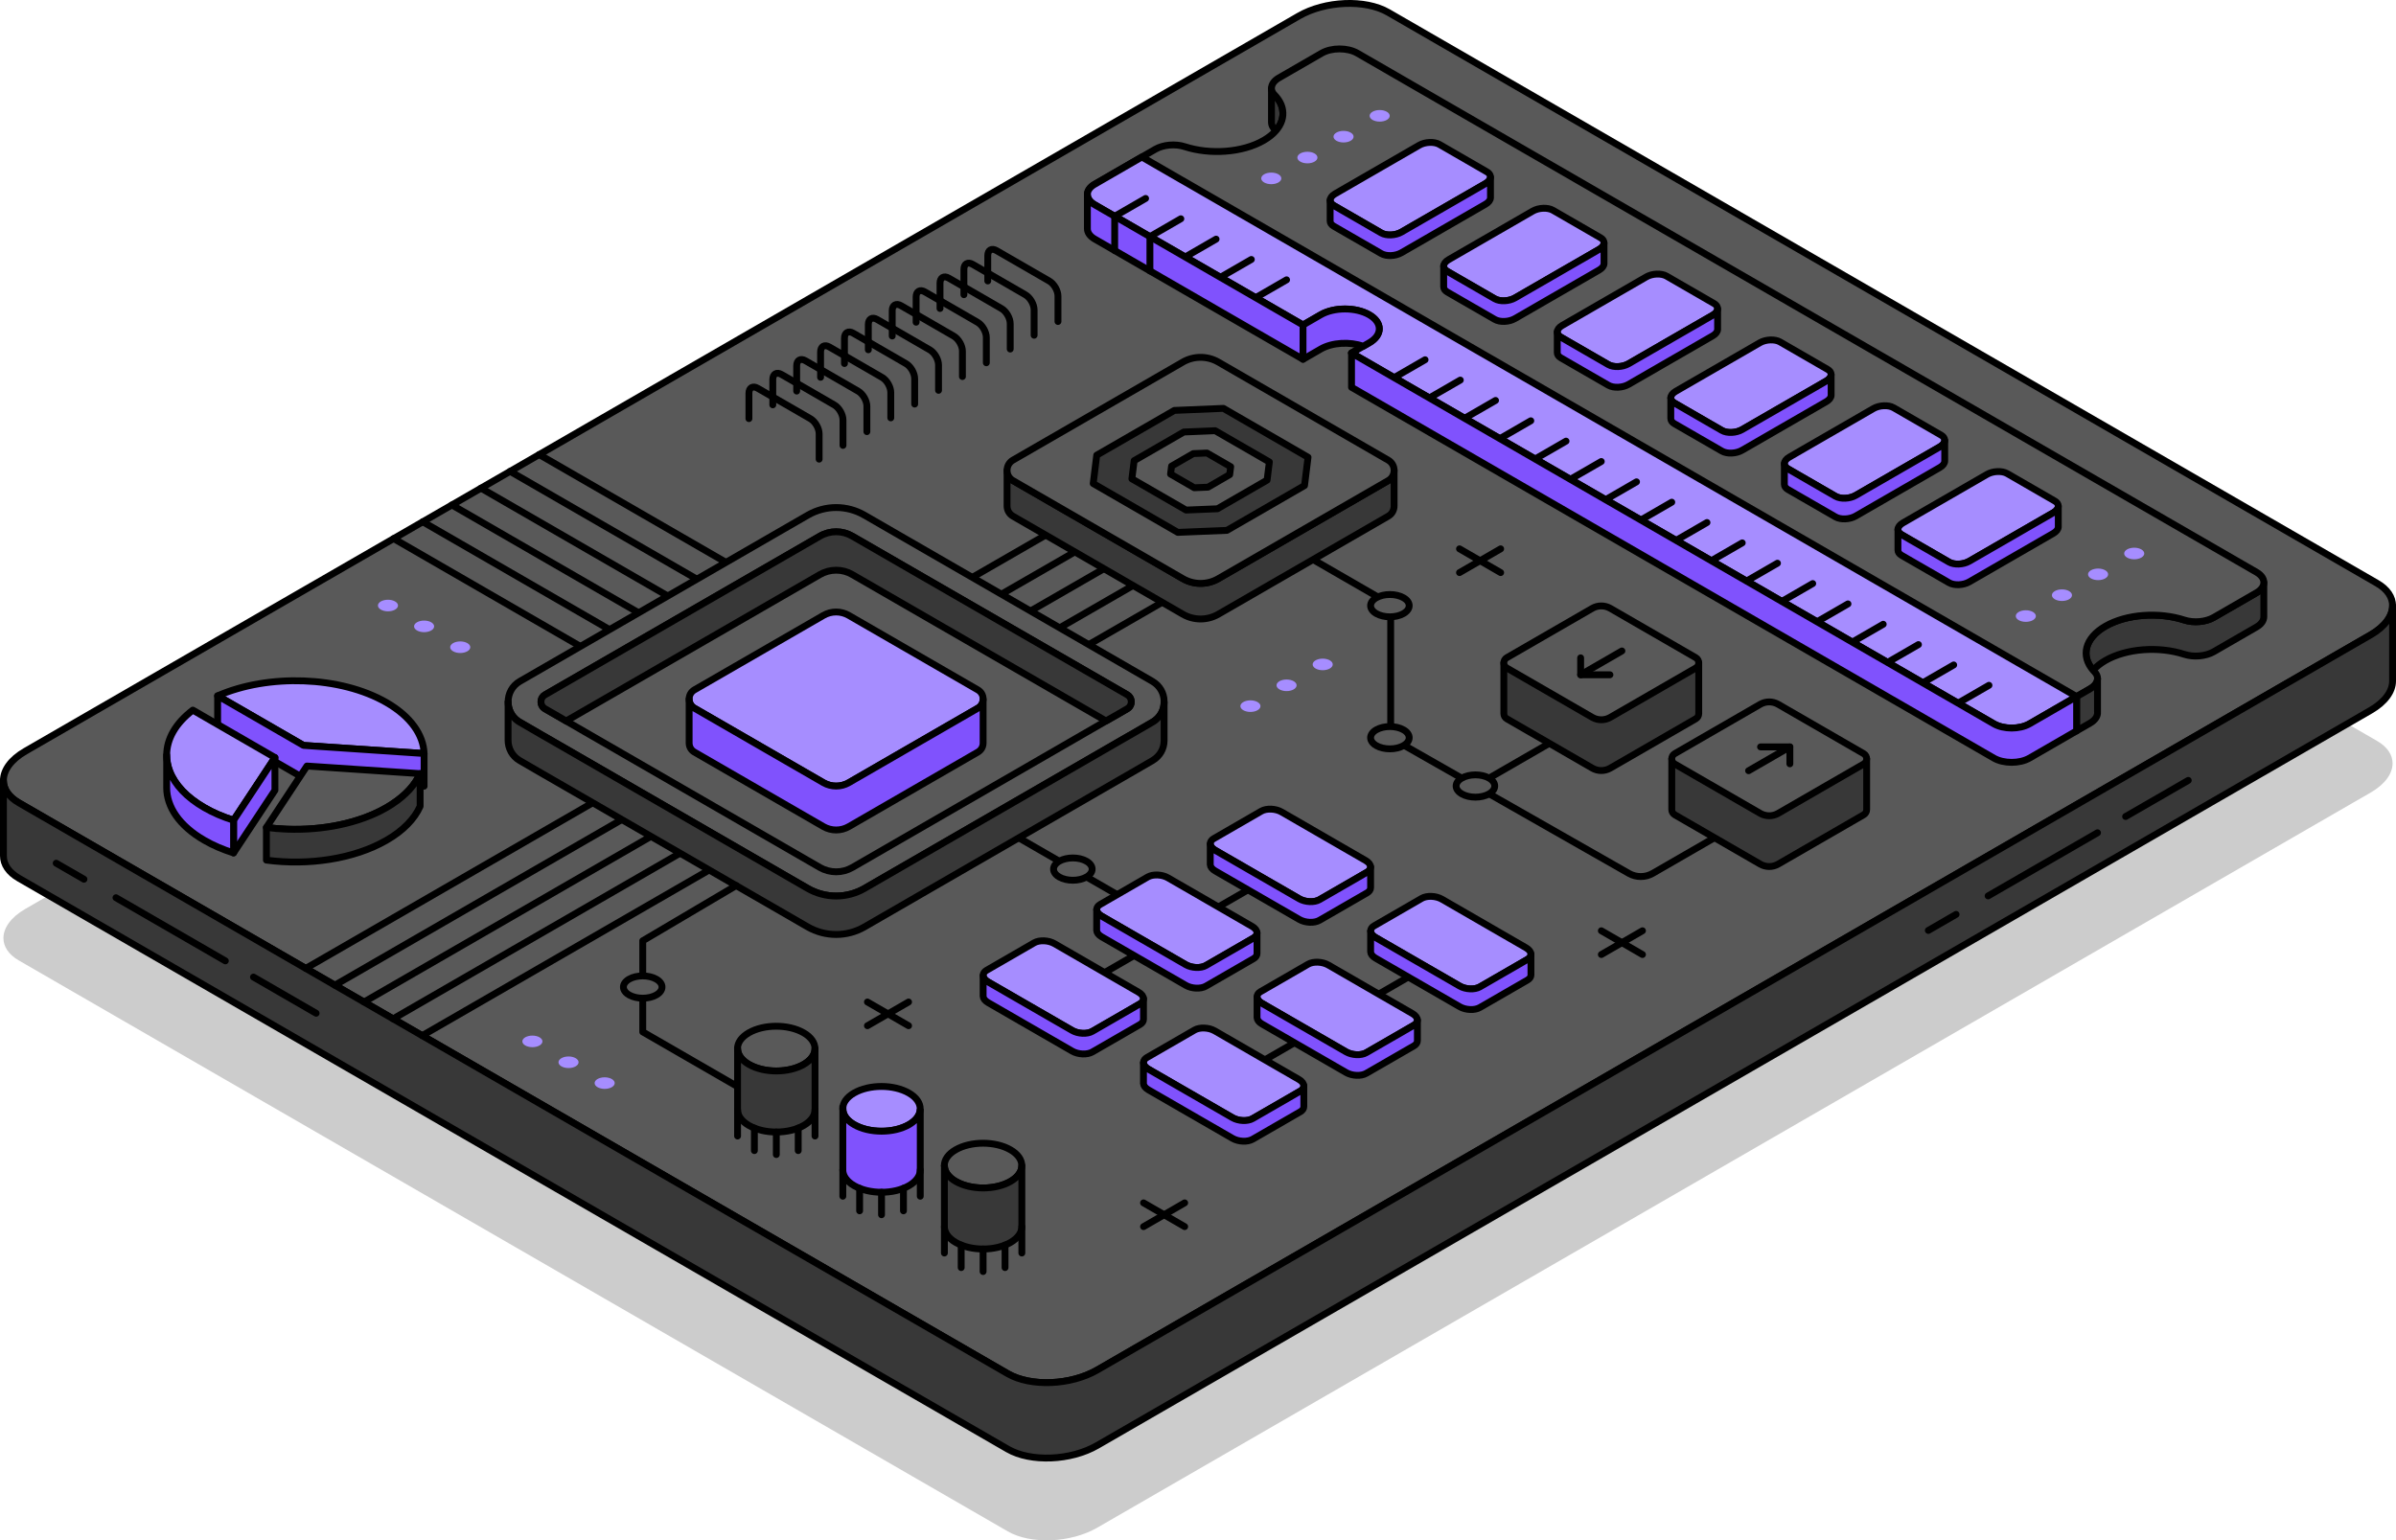 <?xml version="1.0" encoding="UTF-8"?><svg id="Layer_1" xmlns="http://www.w3.org/2000/svg" xmlns:xlink="http://www.w3.org/1999/xlink" viewBox="0 0 698.91 449.36"><defs><style>.cls-1{filter:url(#outer-glow-42);}.cls-1,.cls-2,.cls-3,.cls-4,.cls-5,.cls-6,.cls-7,.cls-8,.cls-9,.cls-10,.cls-11,.cls-12,.cls-13,.cls-14,.cls-15,.cls-16,.cls-17,.cls-18,.cls-19,.cls-20,.cls-21,.cls-22,.cls-23,.cls-24,.cls-25,.cls-26,.cls-27,.cls-28,.cls-29,.cls-30,.cls-31,.cls-32,.cls-33,.cls-34,.cls-35,.cls-36,.cls-37,.cls-38,.cls-39,.cls-40,.cls-41,.cls-42,.cls-43,.cls-44,.cls-45,.cls-46,.cls-47,.cls-48,.cls-49,.cls-50{fill:#a68dff;}.cls-2{filter:url(#outer-glow-43);}.cls-3{filter:url(#outer-glow-20);}.cls-4{filter:url(#outer-glow-44);}.cls-5{filter:url(#outer-glow-40);}.cls-6{filter:url(#outer-glow-41);}.cls-7{filter:url(#outer-glow-32);}.cls-8{filter:url(#outer-glow-27);}.cls-9{filter:url(#outer-glow-36);}.cls-10{filter:url(#outer-glow-39);}.cls-11{filter:url(#outer-glow-38);}.cls-12{filter:url(#outer-glow-37);}.cls-13{filter:url(#outer-glow-31);}.cls-14{filter:url(#outer-glow-23);}.cls-15{filter:url(#outer-glow-26);}.cls-16{filter:url(#outer-glow-24);}.cls-17{filter:url(#outer-glow-25);}.cls-18{filter:url(#outer-glow-30);}.cls-19{filter:url(#outer-glow-29);}.cls-20{filter:url(#outer-glow-28);}.cls-21{filter:url(#outer-glow-21);}.cls-22{filter:url(#outer-glow-22);}.cls-23{filter:url(#outer-glow-19);}.cls-24{filter:url(#outer-glow-18);}.cls-25{filter:url(#outer-glow-12);}.cls-26{filter:url(#outer-glow-13);}.cls-27{filter:url(#outer-glow-11);}.cls-28{filter:url(#outer-glow-10);}.cls-29{filter:url(#outer-glow-14);}.cls-30{filter:url(#outer-glow-17);}.cls-31{filter:url(#outer-glow-15);}.cls-32{filter:url(#outer-glow-9);}.cls-33{filter:url(#outer-glow-8);}.cls-51{fill:#595959;}.cls-51,.cls-34,.cls-35,.cls-36,.cls-37,.cls-38,.cls-39,.cls-40,.cls-41,.cls-42,.cls-43,.cls-44,.cls-45,.cls-46,.cls-47,.cls-48,.cls-49,.cls-50,.cls-52,.cls-53,.cls-54,.cls-55{stroke:#000;stroke-width:2px;}.cls-51,.cls-34,.cls-35,.cls-36,.cls-37,.cls-38,.cls-39,.cls-40,.cls-41,.cls-42,.cls-43,.cls-44,.cls-45,.cls-46,.cls-47,.cls-48,.cls-49,.cls-50,.cls-53,.cls-54,.cls-55{stroke-linecap:round;stroke-linejoin:round;}.cls-34{filter:url(#outer-glow-3);}.cls-35{filter:url(#outer-glow-6);}.cls-36{filter:url(#outer-glow-7);}.cls-37{filter:url(#outer-glow-4);}.cls-38{filter:url(#outer-glow-1);}.cls-39{filter:url(#outer-glow-2);}.cls-40{filter:url(#outer-glow-5);}.cls-41{filter:url(#outer-glow-16);}.cls-42{filter:url(#outer-glow-35);}.cls-43{filter:url(#outer-glow-45);}.cls-44{filter:url(#outer-glow-50);}.cls-45{filter:url(#outer-glow-33);}.cls-46{filter:url(#outer-glow-34);}.cls-47{filter:url(#outer-glow-48);}.cls-48{filter:url(#outer-glow-49);}.cls-49{filter:url(#outer-glow-47);}.cls-50{filter:url(#outer-glow-46);}.cls-52{stroke-miterlimit:10;}.cls-52,.cls-54{fill:#8052fd;}.cls-53{fill:#383838;}.cls-55{fill:none;}.cls-56{opacity:.2;}</style><filter id="outer-glow-1" filterUnits="userSpaceOnUse"><feOffset dx="0" dy="0"/><feGaussianBlur result="blur" stdDeviation="8"/><feFlood flood-color="#a68dff" flood-opacity="1"/><feComposite in2="blur" operator="in"/><feComposite in="SourceGraphic"/></filter><filter id="outer-glow-2" filterUnits="userSpaceOnUse"><feOffset dx="0" dy="0"/><feGaussianBlur result="blur-2" stdDeviation="8"/><feFlood flood-color="#a68dff" flood-opacity="1"/><feComposite in2="blur-2" operator="in"/><feComposite in="SourceGraphic"/></filter><filter id="outer-glow-3" filterUnits="userSpaceOnUse"><feOffset dx="0" dy="0"/><feGaussianBlur result="blur-3" stdDeviation="8"/><feFlood flood-color="#a68dff" flood-opacity="1"/><feComposite in2="blur-3" operator="in"/><feComposite in="SourceGraphic"/></filter><filter id="outer-glow-4" filterUnits="userSpaceOnUse"><feOffset dx="0" dy="0"/><feGaussianBlur result="blur-4" stdDeviation="8"/><feFlood flood-color="#a68dff" flood-opacity="1"/><feComposite in2="blur-4" operator="in"/><feComposite in="SourceGraphic"/></filter><filter id="outer-glow-5" filterUnits="userSpaceOnUse"><feOffset dx="0" dy="0"/><feGaussianBlur result="blur-5" stdDeviation="8"/><feFlood flood-color="#a68dff" flood-opacity="1"/><feComposite in2="blur-5" operator="in"/><feComposite in="SourceGraphic"/></filter><filter id="outer-glow-6" filterUnits="userSpaceOnUse"><feOffset dx="0" dy="0"/><feGaussianBlur result="blur-6" stdDeviation="8"/><feFlood flood-color="#a68dff" flood-opacity="1"/><feComposite in2="blur-6" operator="in"/><feComposite in="SourceGraphic"/></filter><filter id="outer-glow-7" filterUnits="userSpaceOnUse"><feOffset dx="0" dy="0"/><feGaussianBlur result="blur-7" stdDeviation="8"/><feFlood flood-color="#a68dff" flood-opacity="1"/><feComposite in2="blur-7" operator="in"/><feComposite in="SourceGraphic"/></filter><filter id="outer-glow-8" filterUnits="userSpaceOnUse"><feOffset dx="0" dy="0"/><feGaussianBlur result="blur-8" stdDeviation="8"/><feFlood flood-color="#a68dff" flood-opacity="1"/><feComposite in2="blur-8" operator="in"/><feComposite in="SourceGraphic"/></filter><filter id="outer-glow-9" filterUnits="userSpaceOnUse"><feOffset dx="0" dy="0"/><feGaussianBlur result="blur-9" stdDeviation="8"/><feFlood flood-color="#a68dff" flood-opacity="1"/><feComposite in2="blur-9" operator="in"/><feComposite in="SourceGraphic"/></filter><filter id="outer-glow-10" filterUnits="userSpaceOnUse"><feOffset dx="0" dy="0"/><feGaussianBlur result="blur-10" stdDeviation="8"/><feFlood flood-color="#a68dff" flood-opacity="1"/><feComposite in2="blur-10" operator="in"/><feComposite in="SourceGraphic"/></filter><filter id="outer-glow-11" filterUnits="userSpaceOnUse"><feOffset dx="0" dy="0"/><feGaussianBlur result="blur-11" stdDeviation="8"/><feFlood flood-color="#a68dff" flood-opacity="1"/><feComposite in2="blur-11" operator="in"/><feComposite in="SourceGraphic"/></filter><filter id="outer-glow-12" filterUnits="userSpaceOnUse"><feOffset dx="0" dy="0"/><feGaussianBlur result="blur-12" stdDeviation="8"/><feFlood flood-color="#a68dff" flood-opacity="1"/><feComposite in2="blur-12" operator="in"/><feComposite in="SourceGraphic"/></filter><filter id="outer-glow-13" filterUnits="userSpaceOnUse"><feOffset dx="0" dy="0"/><feGaussianBlur result="blur-13" stdDeviation="8"/><feFlood flood-color="#a68dff" flood-opacity="1"/><feComposite in2="blur-13" operator="in"/><feComposite in="SourceGraphic"/></filter><filter id="outer-glow-14" filterUnits="userSpaceOnUse"><feOffset dx="0" dy="0"/><feGaussianBlur result="blur-14" stdDeviation="8"/><feFlood flood-color="#a68dff" flood-opacity="1"/><feComposite in2="blur-14" operator="in"/><feComposite in="SourceGraphic"/></filter><filter id="outer-glow-15" filterUnits="userSpaceOnUse"><feOffset dx="0" dy="0"/><feGaussianBlur result="blur-15" stdDeviation="8"/><feFlood flood-color="#a68dff" flood-opacity="1"/><feComposite in2="blur-15" operator="in"/><feComposite in="SourceGraphic"/></filter><filter id="outer-glow-16" filterUnits="userSpaceOnUse"><feOffset dx="0" dy="0"/><feGaussianBlur result="blur-16" stdDeviation="8"/><feFlood flood-color="#a68dff" flood-opacity="1"/><feComposite in2="blur-16" operator="in"/><feComposite in="SourceGraphic"/></filter><filter id="outer-glow-17" filterUnits="userSpaceOnUse"><feOffset dx="0" dy="0"/><feGaussianBlur result="blur-17" stdDeviation="8"/><feFlood flood-color="#a68dff" flood-opacity="1"/><feComposite in2="blur-17" operator="in"/><feComposite in="SourceGraphic"/></filter><filter id="outer-glow-18" filterUnits="userSpaceOnUse"><feOffset dx="0" dy="0"/><feGaussianBlur result="blur-18" stdDeviation="8"/><feFlood flood-color="#a68dff" flood-opacity="1"/><feComposite in2="blur-18" operator="in"/><feComposite in="SourceGraphic"/></filter><filter id="outer-glow-19" filterUnits="userSpaceOnUse"><feOffset dx="0" dy="0"/><feGaussianBlur result="blur-19" stdDeviation="8"/><feFlood flood-color="#a68dff" flood-opacity="1"/><feComposite in2="blur-19" operator="in"/><feComposite in="SourceGraphic"/></filter><filter id="outer-glow-20" filterUnits="userSpaceOnUse"><feOffset dx="0" dy="0"/><feGaussianBlur result="blur-20" stdDeviation="8"/><feFlood flood-color="#a68dff" flood-opacity="1"/><feComposite in2="blur-20" operator="in"/><feComposite in="SourceGraphic"/></filter><filter id="outer-glow-21" filterUnits="userSpaceOnUse"><feOffset dx="0" dy="0"/><feGaussianBlur result="blur-21" stdDeviation="8"/><feFlood flood-color="#a68dff" flood-opacity="1"/><feComposite in2="blur-21" operator="in"/><feComposite in="SourceGraphic"/></filter><filter id="outer-glow-22" filterUnits="userSpaceOnUse"><feOffset dx="0" dy="0"/><feGaussianBlur result="blur-22" stdDeviation="8"/><feFlood flood-color="#a68dff" flood-opacity="1"/><feComposite in2="blur-22" operator="in"/><feComposite in="SourceGraphic"/></filter><filter id="outer-glow-23" filterUnits="userSpaceOnUse"><feOffset dx="0" dy="0"/><feGaussianBlur result="blur-23" stdDeviation="8"/><feFlood flood-color="#a68dff" flood-opacity="1"/><feComposite in2="blur-23" operator="in"/><feComposite in="SourceGraphic"/></filter><filter id="outer-glow-24" filterUnits="userSpaceOnUse"><feOffset dx="0" dy="0"/><feGaussianBlur result="blur-24" stdDeviation="8"/><feFlood flood-color="#a68dff" flood-opacity="1"/><feComposite in2="blur-24" operator="in"/><feComposite in="SourceGraphic"/></filter><filter id="outer-glow-25" filterUnits="userSpaceOnUse"><feOffset dx="0" dy="0"/><feGaussianBlur result="blur-25" stdDeviation="8"/><feFlood flood-color="#a68dff" flood-opacity="1"/><feComposite in2="blur-25" operator="in"/><feComposite in="SourceGraphic"/></filter><filter id="outer-glow-26" filterUnits="userSpaceOnUse"><feOffset dx="0" dy="0"/><feGaussianBlur result="blur-26" stdDeviation="8"/><feFlood flood-color="#a68dff" flood-opacity="1"/><feComposite in2="blur-26" operator="in"/><feComposite in="SourceGraphic"/></filter><filter id="outer-glow-27" filterUnits="userSpaceOnUse"><feOffset dx="0" dy="0"/><feGaussianBlur result="blur-27" stdDeviation="8"/><feFlood flood-color="#a68dff" flood-opacity="1"/><feComposite in2="blur-27" operator="in"/><feComposite in="SourceGraphic"/></filter><filter id="outer-glow-28" filterUnits="userSpaceOnUse"><feOffset dx="0" dy="0"/><feGaussianBlur result="blur-28" stdDeviation="8"/><feFlood flood-color="#a68dff" flood-opacity="1"/><feComposite in2="blur-28" operator="in"/><feComposite in="SourceGraphic"/></filter><filter id="outer-glow-29" filterUnits="userSpaceOnUse"><feOffset dx="0" dy="0"/><feGaussianBlur result="blur-29" stdDeviation="8"/><feFlood flood-color="#a68dff" flood-opacity="1"/><feComposite in2="blur-29" operator="in"/><feComposite in="SourceGraphic"/></filter><filter id="outer-glow-30" filterUnits="userSpaceOnUse"><feOffset dx="0" dy="0"/><feGaussianBlur result="blur-30" stdDeviation="8"/><feFlood flood-color="#a68dff" flood-opacity="1"/><feComposite in2="blur-30" operator="in"/><feComposite in="SourceGraphic"/></filter><filter id="outer-glow-31" filterUnits="userSpaceOnUse"><feOffset dx="0" dy="0"/><feGaussianBlur result="blur-31" stdDeviation="8"/><feFlood flood-color="#a68dff" flood-opacity="1"/><feComposite in2="blur-31" operator="in"/><feComposite in="SourceGraphic"/></filter><filter id="outer-glow-32" filterUnits="userSpaceOnUse"><feOffset dx="0" dy="0"/><feGaussianBlur result="blur-32" stdDeviation="8"/><feFlood flood-color="#a68dff" flood-opacity="1"/><feComposite in2="blur-32" operator="in"/><feComposite in="SourceGraphic"/></filter><filter id="outer-glow-33" filterUnits="userSpaceOnUse"><feOffset dx="0" dy="0"/><feGaussianBlur result="blur-33" stdDeviation="8"/><feFlood flood-color="#a68dff" flood-opacity="1"/><feComposite in2="blur-33" operator="in"/><feComposite in="SourceGraphic"/></filter><filter id="outer-glow-34" filterUnits="userSpaceOnUse"><feOffset dx="0" dy="0"/><feGaussianBlur result="blur-34" stdDeviation="8"/><feFlood flood-color="#a68dff" flood-opacity="1"/><feComposite in2="blur-34" operator="in"/><feComposite in="SourceGraphic"/></filter><filter id="outer-glow-35" filterUnits="userSpaceOnUse"><feOffset dx="0" dy="0"/><feGaussianBlur result="blur-35" stdDeviation="8"/><feFlood flood-color="#a68dff" flood-opacity="1"/><feComposite in2="blur-35" operator="in"/><feComposite in="SourceGraphic"/></filter><filter id="outer-glow-36" filterUnits="userSpaceOnUse"><feOffset dx="0" dy="0"/><feGaussianBlur result="blur-36" stdDeviation="8"/><feFlood flood-color="#a68dff" flood-opacity="1"/><feComposite in2="blur-36" operator="in"/><feComposite in="SourceGraphic"/></filter><filter id="outer-glow-37" filterUnits="userSpaceOnUse"><feOffset dx="0" dy="0"/><feGaussianBlur result="blur-37" stdDeviation="8"/><feFlood flood-color="#a68dff" flood-opacity="1"/><feComposite in2="blur-37" operator="in"/><feComposite in="SourceGraphic"/></filter><filter id="outer-glow-38" filterUnits="userSpaceOnUse"><feOffset dx="0" dy="0"/><feGaussianBlur result="blur-38" stdDeviation="8"/><feFlood flood-color="#a68dff" flood-opacity="1"/><feComposite in2="blur-38" operator="in"/><feComposite in="SourceGraphic"/></filter><filter id="outer-glow-39" filterUnits="userSpaceOnUse"><feOffset dx="0" dy="0"/><feGaussianBlur result="blur-39" stdDeviation="8"/><feFlood flood-color="#a68dff" flood-opacity="1"/><feComposite in2="blur-39" operator="in"/><feComposite in="SourceGraphic"/></filter><filter id="outer-glow-40" filterUnits="userSpaceOnUse"><feOffset dx="0" dy="0"/><feGaussianBlur result="blur-40" stdDeviation="8"/><feFlood flood-color="#a68dff" flood-opacity="1"/><feComposite in2="blur-40" operator="in"/><feComposite in="SourceGraphic"/></filter><filter id="outer-glow-41" filterUnits="userSpaceOnUse"><feOffset dx="0" dy="0"/><feGaussianBlur result="blur-41" stdDeviation="8"/><feFlood flood-color="#a68dff" flood-opacity="1"/><feComposite in2="blur-41" operator="in"/><feComposite in="SourceGraphic"/></filter><filter id="outer-glow-42" filterUnits="userSpaceOnUse"><feOffset dx="0" dy="0"/><feGaussianBlur result="blur-42" stdDeviation="8"/><feFlood flood-color="#a68dff" flood-opacity="1"/><feComposite in2="blur-42" operator="in"/><feComposite in="SourceGraphic"/></filter><filter id="outer-glow-43" filterUnits="userSpaceOnUse"><feOffset dx="0" dy="0"/><feGaussianBlur result="blur-43" stdDeviation="8"/><feFlood flood-color="#a68dff" flood-opacity="1"/><feComposite in2="blur-43" operator="in"/><feComposite in="SourceGraphic"/></filter><filter id="outer-glow-44" filterUnits="userSpaceOnUse"><feOffset dx="0" dy="0"/><feGaussianBlur result="blur-44" stdDeviation="8"/><feFlood flood-color="#a68dff" flood-opacity="1"/><feComposite in2="blur-44" operator="in"/><feComposite in="SourceGraphic"/></filter><filter id="outer-glow-45" filterUnits="userSpaceOnUse"><feOffset dx="0" dy="0"/><feGaussianBlur result="blur-45" stdDeviation="8"/><feFlood flood-color="#a68dff" flood-opacity="1"/><feComposite in2="blur-45" operator="in"/><feComposite in="SourceGraphic"/></filter><filter id="outer-glow-46" filterUnits="userSpaceOnUse"><feOffset dx="0" dy="0"/><feGaussianBlur result="blur-46" stdDeviation="8"/><feFlood flood-color="#a68dff" flood-opacity="1"/><feComposite in2="blur-46" operator="in"/><feComposite in="SourceGraphic"/></filter><filter id="outer-glow-47" filterUnits="userSpaceOnUse"><feOffset dx="0" dy="0"/><feGaussianBlur result="blur-47" stdDeviation="8"/><feFlood flood-color="#a68dff" flood-opacity="1"/><feComposite in2="blur-47" operator="in"/><feComposite in="SourceGraphic"/></filter><filter id="outer-glow-48" filterUnits="userSpaceOnUse"><feOffset dx="0" dy="0"/><feGaussianBlur result="blur-48" stdDeviation="8"/><feFlood flood-color="#a68dff" flood-opacity="1"/><feComposite in2="blur-48" operator="in"/><feComposite in="SourceGraphic"/></filter><filter id="outer-glow-49" filterUnits="userSpaceOnUse"><feOffset dx="0" dy="0"/><feGaussianBlur result="blur-49" stdDeviation="8"/><feFlood flood-color="#a68dff" flood-opacity="1"/><feComposite in2="blur-49" operator="in"/><feComposite in="SourceGraphic"/></filter><filter id="outer-glow-50" filterUnits="userSpaceOnUse"><feOffset dx="0" dy="0"/><feGaussianBlur result="blur-50" stdDeviation="8"/><feFlood flood-color="#a68dff" flood-opacity="1"/><feComposite in2="blur-50" operator="in"/><feComposite in="SourceGraphic"/></filter></defs><path class="cls-56" d="M697.91,222.69c0,2.96-2.17,6.08-6.39,8.52l-5.08,2.93-366.38,211.53c-7.72,4.46-19.4,4.94-26.08,1.08L12.47,284.22l-6.96-4.02c-3.03-1.74-4.51-4.08-4.51-6.53,0-2.96,2.17-6.09,6.39-8.52l80.01-46.2,1.32-.76,37.85-21.85L378.85,50.68c7.71-4.45,19.39-4.94,26.08-1.08l288.46,166.55c3.03,1.75,4.52,4.09,4.52,6.54Z"/><g><path class="cls-51" d="M697.91,176.69c0,2.96-2.17,6.08-6.39,8.52l-5.08,2.93-366.38,211.53c-7.72,4.46-19.4,4.94-26.08,1.08L12.47,238.22l-6.96-4.02c-3.03-1.74-4.51-4.08-4.51-6.53,0-2.96,2.17-6.09,6.39-8.52l80.01-46.2,1.32-.76,37.85-21.85L378.85,4.68c7.71-4.45,19.39-4.94,26.08-1.08l288.46,166.55c3.03,1.75,4.52,4.09,4.52,6.54Z"/><path class="cls-53" d="M697.91,176.69v22c0,2.96-2.17,6.08-6.39,8.52l-371.46,214.46c-7.72,4.46-19.4,4.94-26.08,1.08L5.51,256.2c-3.03-1.74-4.51-4.08-4.51-6.53v-22c0,2.45,1.48,4.79,4.51,6.53l6.96,4.02,281.51,162.53c6.68,3.86,18.36,3.38,26.08-1.08l366.38-211.53,5.08-2.93c4.22-2.44,6.39-5.56,6.39-8.52Z"/></g><g><path class="cls-53" d="M610.56,195.55c.89-1.03,2.08-1.99,3.56-2.85,6.23-3.59,15.68-4.2,23-1.82,2.8,.92,6.34,.56,8.61-.75l12.47-7.2c1.44-.83,2.15-1.91,2.15-3v-10c0,1.09-.71,2.17-2.15,3l-3.46,2-9.01,5.2c-2.27,1.31-5.81,1.67-8.61,.75-7.32-2.38-16.77-1.77-23,1.82-6.02,3.48-7.2,8.69-3.56,12.85Z"/><path class="cls-53" d="M370.89,25.8v9.99c.02,.65,.3,1.3,.88,1.89,.14,.14,.28,.29,.4,.44,1.65-1.88,2.31-3.97,1.97-6.03-.24-1.53-1.03-3.04-2.37-4.41-.58-.59-.86-1.23-.88-1.88Z"/><g><path class="cls-51" d="M317.19,56.74c0,1.08,.71,2.17,2.15,3l3.46,2,2.35,1.35,10.28,5.94,10.28,5.93,10.28,5.94,10.28,5.94h.01l13.81,7.97,5.16-2.98c3.91-2.25,10.24-2.25,14.15,0,3.91,2.26,3.91,5.92,0,8.17l-1.77,1.02-3.39,1.96,7.74,4.47,4.69,2.71,10.28,5.93,10.28,5.94,10.28,5.93,10.28,5.94,10.28,5.93,10.28,5.94,10.28,5.93,10.28,5.94,10.28,5.94,10.28,5.93,10.28,5.94,10.28,5.93,10.28,5.94,10.28,5.93,10.28,5.94,10.28,5.93,10.45,6.04c2.87,1.65,7.53,1.65,10.4,0l13.74-7.94,2.85-1.64,1.07-.62c1.37-.8,2.14-1.85,2.18-2.92,.03-.7-.25-1.41-.88-2.05-.14-.14-.28-.29-.4-.44-3.64-4.16-2.46-9.37,3.56-12.85,6.23-3.59,15.68-4.2,23-1.82,2.8,.92,6.34,.56,8.61-.75l9.01-5.2,3.46-2c1.44-.83,2.15-1.91,2.15-3s-.71-2.17-2.15-3L395.94,15.51c-2.88-1.66-7.53-1.65-10.4,0l-12.47,7.2c-1.44,.83-2.21,1.96-2.18,3.09,.02,.65,.3,1.29,.88,1.88,1.34,1.37,2.13,2.88,2.37,4.41,.34,2.06-.32,4.15-1.97,6.03-.89,1.03-2.08,1.98-3.56,2.84-6.23,3.6-15.68,4.2-23,1.83-2.8-.92-6.34-.56-8.61,.75l-3.92,2.26-13.74,7.94c-1.44,.82-2.15,1.91-2.15,3Z"/><path class="cls-38" d="M317.19,56.74c0,1.08,.71,2.17,2.15,3l3.46,2,2.35,1.35,10.28,5.94,10.28,5.93,10.28,5.94,10.28,5.94h.01l13.81,7.97,5.16-2.98c3.91-2.25,10.24-2.25,14.15,0,3.91,2.26,3.91,5.92,0,8.17l-1.77,1.02-3.39,1.96,7.74,4.47,4.69,2.71,10.28,5.93,10.28,5.94,10.28,5.93,10.28,5.94,10.28,5.93,10.28,5.94,10.28,5.93,10.28,5.94,10.28,5.94,10.28,5.93,10.28,5.94,10.28,5.93,10.28,5.94,10.28,5.93,10.28,5.94,10.28,5.93,10.45,6.04c2.87,1.65,7.53,1.65,10.4,0l13.74-7.94L344.8,52.56h-.02l-11.7-6.76-13.74,7.94c-1.44,.82-2.15,1.91-2.15,3Z"/><line class="cls-55" x1="580.18" y1="199.92" x2="571.15" y2="205.13"/><line class="cls-55" x1="569.89" y1="193.98" x2="560.87" y2="199.19"/><line class="cls-55" x1="559.61" y1="188.04" x2="550.59" y2="193.25"/><line class="cls-55" x1="549.33" y1="182.11" x2="540.31" y2="187.32"/><line class="cls-55" x1="539.05" y1="176.17" x2="530.03" y2="181.38"/><line class="cls-55" x1="528.77" y1="170.24" x2="519.75" y2="175.45"/><line class="cls-55" x1="518.49" y1="164.3" x2="509.47" y2="169.51"/><line class="cls-55" x1="508.21" y1="158.37" x2="499.19" y2="163.58"/><line class="cls-55" x1="497.93" y1="152.43" x2="488.91" y2="157.64"/><line class="cls-55" x1="487.65" y1="146.5" x2="478.63" y2="151.71"/><line class="cls-55" x1="477.37" y1="140.56" x2="468.35" y2="145.77"/><line class="cls-55" x1="467.09" y1="134.63" x2="458.07" y2="139.83"/><line class="cls-55" x1="456.81" y1="128.69" x2="447.79" y2="133.9"/><line class="cls-55" x1="446.53" y1="122.75" x2="437.51" y2="127.96"/><line class="cls-55" x1="436.25" y1="116.82" x2="427.22" y2="122.03"/><line class="cls-55" x1="425.97" y1="110.88" x2="416.94" y2="116.09"/><line class="cls-55" x1="415.69" y1="104.95" x2="406.66" y2="110.16"/><line class="cls-55" x1="375.29" y1="81.63" x2="366.27" y2="86.84"/><line class="cls-55" x1="365.01" y1="75.69" x2="355.99" y2="80.9"/><line class="cls-55" x1="354.73" y1="69.76" x2="345.71" y2="74.97"/><line class="cls-55" x1="344.45" y1="63.82" x2="335.43" y2="69.03"/><line class="cls-55" x1="334.17" y1="57.89" x2="325.15" y2="63.09"/></g><g><path class="cls-39" d="M388,58.46c0,.55,.34,1.09,1.03,1.49l2.46,1.43,11.4,6.58c1.51,.88,4.16,.77,5.91-.25l22.48-12.97,2.04-1.18c.92-.53,1.41-1.2,1.44-1.85v-.19c-.04-.52-.37-1.01-1.02-1.38l-13.87-8.01c-1.51-.87-4.17-.76-5.91,.25l-24.52,14.16c-.96,.55-1.45,1.26-1.45,1.93Z"/><path class="cls-54" d="M388,58.46v6.02c0,.55,.34,1.09,1.03,1.49l13.87,8c1.51,.88,4.16,.77,5.91-.25l24.52-14.15c.92-.53,1.41-1.2,1.44-1.85v-6.02c-.03,.65-.52,1.32-1.44,1.85l-2.04,1.18-22.48,12.97c-1.75,1.01-4.4,1.13-5.91,.25l-11.4-6.58-2.46-1.43c-.69-.4-1.03-.94-1.03-1.49Z"/></g><g><path class="cls-34" d="M421.12,77.67c0,.55,.34,1.09,1.03,1.49l2.46,1.43,11.4,6.58c1.51,.88,4.16,.77,5.91-.25l22.48-12.97,2.04-1.18c.92-.53,1.41-1.2,1.44-1.85v-.19c-.04-.52-.37-1.01-1.02-1.38l-13.87-8.01c-1.51-.87-4.17-.76-5.91,.25l-24.52,14.16c-.96,.55-1.45,1.26-1.45,1.93Z"/><path class="cls-54" d="M421.12,77.67v6.02c0,.55,.34,1.09,1.03,1.49l13.87,8c1.51,.88,4.16,.77,5.91-.25l24.52-14.15c.92-.53,1.41-1.2,1.44-1.85v-6.02c-.03,.65-.52,1.32-1.44,1.85l-2.04,1.18-22.48,12.97c-1.75,1.01-4.4,1.13-5.91,.25l-11.4-6.58-2.46-1.43c-.69-.4-1.03-.94-1.03-1.49Z"/></g><g><path class="cls-37" d="M454.25,96.87c0,.55,.34,1.09,1.03,1.49l2.46,1.43,11.4,6.58c1.51,.88,4.16,.77,5.91-.25l22.48-12.97,2.04-1.18c.92-.53,1.41-1.2,1.44-1.85v-.19c-.04-.52-.37-1.01-1.02-1.38l-13.87-8.01c-1.51-.87-4.17-.76-5.91,.25l-24.52,14.16c-.96,.55-1.45,1.26-1.45,1.93Z"/><path class="cls-54" d="M454.25,96.87v6.02c0,.55,.34,1.09,1.03,1.49l13.87,8c1.51,.88,4.16,.77,5.91-.25l24.52-14.15c.92-.53,1.41-1.2,1.44-1.85v-6.02c-.03,.65-.52,1.32-1.44,1.85l-2.04,1.18-22.48,12.97c-1.75,1.01-4.4,1.13-5.91,.25l-11.4-6.58-2.46-1.43c-.69-.4-1.03-.94-1.03-1.49Z"/></g><g><path class="cls-40" d="M487.37,116.08c0,.55,.34,1.09,1.03,1.49l2.46,1.43,11.4,6.58c1.51,.88,4.16,.77,5.91-.25l22.48-12.97,2.04-1.18c.92-.53,1.41-1.2,1.44-1.85v-.19c-.04-.52-.37-1.01-1.02-1.38l-13.87-8.01c-1.51-.87-4.17-.76-5.91,.25l-24.52,14.16c-.96,.55-1.45,1.26-1.45,1.93Z"/><path class="cls-54" d="M487.37,116.08v6.02c0,.55,.34,1.09,1.03,1.49l13.87,8c1.51,.88,4.16,.77,5.91-.25l24.52-14.15c.92-.53,1.41-1.2,1.44-1.85v-6.02c-.03,.65-.52,1.32-1.44,1.85l-2.04,1.18-22.48,12.97c-1.75,1.01-4.4,1.13-5.91,.25l-11.4-6.58-2.46-1.43c-.69-.4-1.03-.94-1.03-1.49Z"/></g><g><path class="cls-35" d="M520.5,135.28c0,.55,.34,1.09,1.03,1.49l2.46,1.43,11.4,6.58c1.51,.88,4.16,.77,5.91-.25l22.48-12.97,2.04-1.18c.92-.53,1.41-1.2,1.44-1.85v-.19c-.04-.52-.37-1.01-1.02-1.38l-13.87-8.01c-1.51-.87-4.17-.76-5.91,.25l-24.52,14.16c-.96,.55-1.45,1.26-1.45,1.93Z"/><path class="cls-54" d="M520.5,135.28v6.02c0,.55,.34,1.09,1.03,1.49l13.87,8c1.51,.88,4.16,.77,5.91-.25l24.52-14.15c.92-.53,1.41-1.2,1.44-1.85v-6.02c-.03,.65-.52,1.32-1.44,1.85l-2.04,1.18-22.48,12.97c-1.75,1.01-4.4,1.13-5.91,.25l-11.4-6.58-2.46-1.43c-.69-.4-1.03-.94-1.03-1.49Z"/></g><g><path class="cls-36" d="M553.63,154.48c0,.55,.34,1.09,1.03,1.49l2.46,1.43,11.4,6.58c1.51,.88,4.16,.77,5.91-.25l22.48-12.97,2.04-1.18c.92-.53,1.41-1.2,1.44-1.85v-.19c-.04-.52-.37-1.01-1.02-1.38l-13.87-8.01c-1.51-.87-4.17-.76-5.91,.25l-24.52,14.16c-.96,.55-1.45,1.26-1.45,1.93Z"/><path class="cls-54" d="M553.63,154.48v6.02c0,.55,.34,1.09,1.03,1.49l13.87,8c1.51,.88,4.16,.77,5.91-.25l24.52-14.15c.92-.53,1.41-1.2,1.44-1.85v-6.02c-.03,.65-.52,1.32-1.44,1.85l-2.04,1.18-22.48,12.97c-1.75,1.01-4.4,1.13-5.91,.25l-11.4-6.58-2.46-1.43c-.69-.4-1.03-.94-1.03-1.49Z"/></g><g><ellipse class="cls-33" cx="402.45" cy="33.79" rx="2.93" ry="1.69"/><ellipse class="cls-32" cx="391.91" cy="39.87" rx="2.93" ry="1.69"/><ellipse class="cls-28" cx="381.37" cy="45.96" rx="2.93" ry="1.69"/><ellipse class="cls-27" cx="370.83" cy="52.04" rx="2.93" ry="1.69"/></g><g><ellipse class="cls-25" cx="622.55" cy="161.47" rx="2.93" ry="1.69"/><ellipse class="cls-26" cx="612.01" cy="167.55" rx="2.93" ry="1.69"/><ellipse class="cls-29" cx="601.47" cy="173.63" rx="2.93" ry="1.69"/><ellipse class="cls-31" cx="590.93" cy="179.72" rx="2.93" ry="1.69"/></g><path class="cls-54" d="M317.19,56.74v10c0,1.08,.71,2.17,2.15,3l60.75,35.07,5.16-2.98c3.36-1.94,8.52-2.21,12.38-.81l1.77-1.02c3.91-2.25,3.91-5.91,0-8.17-3.91-2.25-10.24-2.25-14.15,0l-5.16,2.98-13.81-7.97-10.29-5.94-10.28-5.94-10.28-5.93-10.28-5.94-2.35-1.35-3.46-2c-1.44-.83-2.15-1.92-2.15-3Z"/><line class="cls-55" x1="380.09" y1="94.81" x2="380.09" y2="104.81"/><path class="cls-53" d="M605.74,203.22v10l3.92-2.26c1.52-.88,2.3-2.09,2.18-3.27v-9.65c-.04,1.07-.81,2.12-2.18,2.92l-1.07,.62-2.85,1.64Z"/><path class="cls-54" d="M394.24,102.98v10l187.36,108.18c2.87,1.65,7.53,1.65,10.4,0l13.74-7.94v-10l-13.74,7.94c-2.87,1.65-7.53,1.65-10.4,0l-10.45-6.04-10.28-5.93-10.28-5.94-10.28-5.93-10.28-5.94-10.28-5.93-10.28-5.94-10.28-5.93-10.28-5.94-10.28-5.94-10.28-5.93-10.28-5.94-10.28-5.93-10.28-5.94-10.28-5.93-10.28-5.94-10.28-5.93-4.69-2.71-7.74-4.47Z"/><line class="cls-55" x1="611.84" y1="198.04" x2="611.84" y2="197.88"/><line class="cls-53" x1="325.15" y1="63.09" x2="325.15" y2="73.09"/><line class="cls-53" x1="335.43" y1="69.03" x2="335.43" y2="79.03"/></g><line class="cls-53" x1="172.91" y1="234.18" x2="89.2" y2="282.5"/><line class="cls-53" x1="181.4" y1="239.08" x2="97.69" y2="287.4"/><line class="cls-53" x1="189.9" y1="243.99" x2="106.19" y2="292.31"/><line class="cls-53" x1="198.39" y1="248.89" x2="114.68" y2="297.21"/><line class="cls-53" x1="206.88" y1="253.79" x2="123.17" y2="302.11"/><g><line class="cls-53" x1="328.72" y1="142.44" x2="270.82" y2="175.82"/><line class="cls-53" x1="337.22" y1="147.35" x2="279.31" y2="180.72"/><line class="cls-53" x1="345.71" y1="152.25" x2="287.8" y2="185.62"/><line class="cls-53" x1="354.2" y1="157.15" x2="296.3" y2="190.53"/><line class="cls-53" x1="362.69" y1="162.06" x2="304.79" y2="195.43"/></g><line class="cls-53" x1="350.15" y1="274.99" x2="291.69" y2="241.26"/><line class="cls-53" x1="381.43" y1="249.55" x2="297.72" y2="297.86"/><g><line class="cls-55" x1="182.88" y1="196.41" x2="114.82" y2="157.12"/><line class="cls-55" x1="191.37" y1="191.5" x2="123.32" y2="152.22"/><line class="cls-55" x1="199.86" y1="186.6" x2="131.81" y2="147.31"/><line class="cls-55" x1="208.36" y1="181.7" x2="140.3" y2="142.41"/><line class="cls-55" x1="216.85" y1="176.79" x2="148.8" y2="137.51"/><line class="cls-55" x1="225.34" y1="171.89" x2="157.28" y2="132.61"/></g><g><line class="cls-53" x1="570.59" y1="266.75" x2="562.49" y2="271.43"/><line class="cls-53" x1="611.84" y1="242.94" x2="579.93" y2="261.36"/><line class="cls-53" x1="638.31" y1="227.66" x2="620.04" y2="238.2"/></g><g><line class="cls-53" x1="24.49" y1="256.49" x2="16.39" y2="251.82"/><line class="cls-53" x1="65.73" y1="280.31" x2="33.83" y2="261.89"/><line class="cls-53" x1="92.21" y1="295.59" x2="73.94" y2="285.04"/></g><g><g><path class="cls-41" d="M286.77,203.83v.19c-.02,1.02-.54,2-1.54,2.58l-37.63,21.73c-2.29,1.32-5.11,1.32-7.41,0l-37.63-21.73c-1.03-.59-1.54-1.63-1.54-2.67s.51-2.08,1.54-2.68l37.63-21.72c2.3-1.33,5.12-1.33,7.41,0l37.63,21.72c1,.58,1.52,1.57,1.54,2.58Z"/><path class="cls-54" d="M286.77,204.02v12.81c-.02,1.02-.54,2-1.54,2.58l-37.63,21.73c-2.29,1.32-5.11,1.32-7.41,0l-37.63-21.73c-1.03-.59-1.54-1.63-1.54-2.67v-12.81c0,1.04,.51,2.08,1.54,2.67l37.63,21.73c2.3,1.32,5.12,1.32,7.41,0l37.63-21.73c1-.58,1.52-1.56,1.54-2.58Z"/><g><ellipse class="cls-30" cx="221.2" cy="203.93" rx="2.1" ry="1.21"/><ellipse class="cls-24" cx="228.76" cy="199.56" rx="2.1" ry="1.21"/><ellipse class="cls-23" cx="236.33" cy="195.19" rx="2.1" ry="1.21"/><ellipse class="cls-3" cx="243.9" cy="190.82" rx="2.1" ry="1.21"/><ellipse class="cls-21" cx="228.76" cy="208.3" rx="2.1" ry="1.21"/><ellipse class="cls-22" cx="236.33" cy="203.93" rx="2.1" ry="1.21"/><ellipse class="cls-14" cx="243.9" cy="199.56" rx="2.1" ry="1.21"/><ellipse class="cls-16" cx="251.47" cy="195.19" rx="2.1" ry="1.21"/><ellipse class="cls-17" cx="236.33" cy="212.67" rx="2.1" ry="1.21"/><ellipse class="cls-15" cx="243.9" cy="208.3" rx="2.1" ry="1.21"/><ellipse class="cls-8" cx="251.47" cy="203.93" rx="2.1" ry="1.21"/><ellipse class="cls-20" cx="259.03" cy="199.56" rx="2.1" ry="1.21"/><ellipse class="cls-19" cx="243.9" cy="217.04" rx="2.1" ry="1.21"/><ellipse class="cls-18" cx="251.47" cy="212.67" rx="2.1" ry="1.21"/><ellipse class="cls-13" cx="259.03" cy="208.3" rx="2.1" ry="1.21"/><ellipse class="cls-7" cx="266.6" cy="203.93" rx="2.1" ry="1.21"/></g></g><g><path class="cls-51" d="M336.15,198.76l-83.98-48.47c-5.11-2.97-11.4-2.97-16.54,0l-83.98,48.47c-2.3,1.33-3.43,3.65-3.43,5.97,0,2.12,.94,4.24,2.86,5.61,.18,.12,.37,.24,.57,.35l6.36,3.69,.26,.15,2,1.14,7.19,4.15,68.17,39.37c5.14,2.94,11.43,2.94,16.54,0l68.17-39.37,7.19-4.15,2-1.15,.26-.14,6.36-3.69c.19-.12,.38-.24,.55-.35,1.86-1.32,2.84-3.32,2.87-5.41v-.42c-.04-2.25-1.2-4.45-3.43-5.75Zm-7.33,8.01l-2.58,1.5-2.23,1.27-1.38,.79-74,42.74c-1.44,.82-3.06,1.26-4.72,1.26s-3.31-.44-4.76-1.27l-73.99-42.71-1.35-.79-2.27-1.31-2.56-1.47c-.28-.16-.52-.39-.71-.62-.8-1.07-.57-2.72,.71-3.45l80.18-46.28c1.45-.85,3.09-1.28,4.75-1.28s3.27,.44,4.7,1.27l80.21,46.28c1.27,.74,1.51,2.39,.71,3.46-.19,.24-.42,.46-.71,.62Z"/><path class="cls-53" d="M329.53,206.14c-.19,.24-.42,.46-.71,.62l-2.58,1.5-2.23,1.27-1.38,.79-74.02-42.71c-1.43-.84-3.05-1.27-4.7-1.27s-3.3,.44-4.75,1.28l-74,42.71-1.35-.79-2.27-1.31-2.56-1.47c-.28-.16-.52-.39-.71-.62-.8-1.07-.57-2.72,.71-3.45l80.18-46.28c1.45-.85,3.09-1.28,4.75-1.28s3.27,.44,4.7,1.27l80.21,46.28c1.27,.74,1.51,2.39,.71,3.46Z"/><path class="cls-53" d="M339.57,204.93v11.21c-.04,2.29-1.2,4.46-3.43,5.76l-6.36,3.69-2.26,1.3-7.19,4.15-68.17,39.37c-5.11,2.94-11.4,2.94-16.54,0l-68.17-39.37-7.19-4.15-2.26-1.3-6.36-3.69c-2.3-1.32-3.43-3.64-3.43-5.96v-11.21c0,2.12,.94,4.24,2.86,5.61,.18,.12,.37,.24,.57,.35l6.36,3.69,.26,.15,2,1.14,7.19,4.15,68.17,39.37c5.14,2.94,11.43,2.94,16.54,0l68.17-39.37,7.19-4.15,2-1.15,.26-.14,6.36-3.69c.19-.12,.38-.24,.55-.35,1.86-1.32,2.84-3.32,2.87-5.41Z"/></g></g><line class="cls-55" x1="463.87" y1="209.96" x2="430.38" y2="229.3"/><polyline class="cls-55" points="221.2 320.49 187.49 301.03 187.49 287.95 187.49 274.45 214.75 258.34"/><path class="cls-55" d="M522.1,231.7l-39.99,23.08c-2.15,1.24-4.8,1.25-6.96,.02l-69.49-39.59v-38.9l-27.49-15.87"/><g><path class="cls-51" d="M215.15,305.9c0,.47,.09,.94,.26,1.41,.45,1.18,1.46,2.29,3.04,3.21,4.41,2.55,11.56,2.55,15.97,0,1.58-.91,2.6-2.03,3.04-3.21,.18-.46,.26-.93,.26-1.41,0-1.67-1.1-3.34-3.31-4.61-4.41-2.55-11.56-2.55-15.97,0-2.21,1.27-3.31,2.94-3.31,4.61Z"/><path class="cls-53" d="M215.15,305.9v17.82c0,1.67,1.1,3.34,3.31,4.61,4.41,2.55,11.56,2.55,15.97,0,2.21-1.27,3.31-2.94,3.31-4.61v-17.82c0,.47-.09,.94-.26,1.41-.45,1.18-1.46,2.29-3.04,3.21-4.41,2.55-11.56,2.55-15.97,0-1.58-.91-2.6-2.03-3.04-3.21-.18-.46-.26-.93-.26-1.41Z"/><line class="cls-55" x1="215.15" y1="331.41" x2="215.15" y2="323.73"/><line class="cls-55" x1="220.05" y1="335.66" x2="220.05" y2="329.1"/><line class="cls-55" x1="232.84" y1="335.66" x2="232.84" y2="329.1"/><line class="cls-55" x1="226.45" y1="336.81" x2="226.45" y2="330.25"/><line class="cls-55" x1="237.74" y1="331.41" x2="237.74" y2="323.73"/></g><g><path class="cls-51" d="M275.48,340.03c0,.47,.09,.94,.26,1.41,.45,1.18,1.46,2.29,3.04,3.21,4.41,2.55,11.56,2.55,15.97,0,1.58-.91,2.6-2.03,3.04-3.21,.18-.46,.26-.93,.26-1.41,0-1.67-1.1-3.34-3.31-4.61-4.41-2.55-11.56-2.55-15.97,0-2.21,1.27-3.31,2.94-3.31,4.61Z"/><path class="cls-53" d="M275.48,340.03v17.82c0,1.67,1.1,3.34,3.31,4.61,4.41,2.55,11.56,2.55,15.97,0,2.21-1.27,3.31-2.94,3.31-4.61v-17.82c0,.47-.09,.94-.26,1.41-.45,1.18-1.46,2.29-3.04,3.21-4.41,2.55-11.56,2.55-15.97,0-1.58-.91-2.6-2.03-3.04-3.21-.18-.46-.26-.93-.26-1.41Z"/><line class="cls-55" x1="275.48" y1="365.54" x2="275.48" y2="357.86"/><line class="cls-55" x1="280.38" y1="369.79" x2="280.38" y2="363.23"/><line class="cls-55" x1="293.17" y1="369.79" x2="293.17" y2="363.23"/><line class="cls-55" x1="286.77" y1="370.94" x2="286.77" y2="364.38"/><line class="cls-55" x1="298.07" y1="365.54" x2="298.07" y2="357.86"/></g><g><path class="cls-45" d="M245.85,323.47c0,.47,.09,.94,.26,1.41,.45,1.18,1.46,2.29,3.04,3.21,4.41,2.55,11.56,2.55,15.97,0,1.58-.91,2.6-2.03,3.04-3.21,.18-.46,.26-.93,.26-1.41,0-1.67-1.1-3.34-3.31-4.61-4.41-2.55-11.56-2.55-15.97,0-2.21,1.27-3.31,2.94-3.31,4.61Z"/><path class="cls-52" d="M245.85,323.47v17.82c0,1.67,1.1,3.34,3.31,4.61,4.41,2.55,11.56,2.55,15.97,0,2.21-1.27,3.31-2.94,3.31-4.61v-17.82c0,.47-.09,.94-.26,1.41-.45,1.18-1.46,2.29-3.04,3.21-4.41,2.55-11.56,2.55-15.97,0-1.58-.91-2.6-2.03-3.04-3.21-.18-.46-.26-.93-.26-1.41Z"/><line class="cls-55" x1="245.85" y1="348.97" x2="245.85" y2="341.29"/><line class="cls-55" x1="250.75" y1="353.23" x2="250.75" y2="346.67"/><line class="cls-55" x1="263.54" y1="353.23" x2="263.54" y2="346.67"/><line class="cls-55" x1="257.14" y1="354.37" x2="257.14" y2="347.81"/><line class="cls-55" x1="268.44" y1="348.97" x2="268.44" y2="341.29"/></g><g><path class="cls-46" d="M123.71,219.82l-4.46-.3-30.73-2.07-14.23-8.21-10.82-6.24c14.73-6.47,35.82-5.82,49.26,1.94,7.13,4.12,10.79,9.49,10.98,14.89Z"/><polygon class="cls-54" points="119.26 219.52 88.53 217.45 74.3 209.23 63.48 202.99 63.48 212.52 88.53 226.98 123.71 229.35 123.71 219.82 119.26 219.52"/><path class="cls-51" d="M122.55,225.68c-1.45,3.25-4.21,6.34-8.3,8.99-.48,.32-.99,.63-1.51,.93-7.98,4.59-18.64,6.69-29.07,6.3-2-.07-3.99-.25-5.97-.5l11.83-17.93,33.01,2.22Z"/><path class="cls-42" d="M80.2,221l-4.55,6.9-7.52,11.38c-3.05-.96-5.93-2.18-8.51-3.68-5.22-3.01-8.58-6.68-10.09-10.56-.61-1.56-.91-3.17-.91-4.77,0-4.63,2.54-9.24,7.63-13.11l23.96,13.84Z"/><path class="cls-53" d="M122.55,225.68v9.54c-1.62,3.63-4.88,7.07-9.81,9.91-9.51,5.49-22.83,7.42-35.03,5.79v-9.53c1.97,.26,3.96,.43,5.97,.5,10.43,.4,21.09-1.7,29.07-6.3,.52-.3,1.03-.61,1.51-.93,4.09-2.65,6.85-5.74,8.3-8.99Z"/><polygon class="cls-54" points="80.2 221 80.2 230.54 68.13 248.82 68.13 239.29 75.65 227.9 80.2 221"/><path class="cls-54" d="M68.13,239.29v9.53c-3.05-.96-5.93-2.18-8.51-3.68-7.34-4.23-11-9.78-11-15.33v-9.53c0,1.6,.3,3.2,.91,4.77,1.51,3.88,4.87,7.55,10.09,10.56,2.58,1.5,5.46,2.72,8.51,3.68Z"/></g><g><ellipse class="cls-9" cx="155.3" cy="303.8" rx="2.93" ry="1.69"/><ellipse class="cls-12" cx="165.84" cy="309.89" rx="2.93" ry="1.69"/><ellipse class="cls-11" cx="176.38" cy="315.97" rx="2.93" ry="1.69"/></g><g><ellipse class="cls-10" cx="364.75" cy="206" rx="2.93" ry="1.69"/><ellipse class="cls-5" cx="375.29" cy="199.92" rx="2.93" ry="1.69"/><ellipse class="cls-6" cx="385.83" cy="193.83" rx="2.93" ry="1.69"/></g><g><ellipse class="cls-1" cx="113.17" cy="176.65" rx="2.93" ry="1.69"/><ellipse class="cls-2" cx="123.71" cy="182.73" rx="2.93" ry="1.69"/><ellipse class="cls-4" cx="134.25" cy="188.81" rx="2.93" ry="1.69"/></g><g><path class="cls-43" d="M399.8,252.96c0,.55-.34,1.09-1.03,1.49l-2.46,1.43-11.4,6.58c-1.51,.88-4.16,.77-5.91-.25l-22.48-12.97-2.04-1.18c-.92-.53-1.41-1.2-1.44-1.85v-.19c.04-.52,.37-1.01,1.02-1.38l13.87-8.01c1.51-.87,4.17-.76,5.91,.25l24.52,14.16c.96,.55,1.45,1.26,1.45,1.93Z"/><path class="cls-54" d="M399.8,252.96v6.02c0,.55-.34,1.09-1.03,1.49l-13.87,8c-1.51,.88-4.16,.77-5.91-.25l-24.52-14.15c-.92-.53-1.41-1.2-1.44-1.85v-6.02c.03,.65,.52,1.32,1.44,1.85l2.04,1.18,22.48,12.97c1.75,1.01,4.4,1.13,5.91,.25l11.4-6.58,2.46-1.43c.69-.4,1.03-.94,1.03-1.49Z"/></g><g><path class="cls-50" d="M366.67,272.17c0,.55-.34,1.09-1.03,1.49l-2.46,1.43-11.4,6.58c-1.51,.88-4.16,.77-5.91-.25l-22.48-12.97-2.04-1.18c-.92-.53-1.41-1.2-1.44-1.85v-.19c.04-.52,.37-1.01,1.02-1.38l13.87-8.01c1.51-.87,4.17-.76,5.91,.25l24.52,14.16c.96,.55,1.45,1.26,1.45,1.93Z"/><path class="cls-54" d="M366.67,272.17v6.02c0,.55-.34,1.09-1.03,1.49l-13.87,8c-1.51,.88-4.16,.77-5.91-.25l-24.52-14.15c-.92-.53-1.41-1.2-1.44-1.85v-6.02c.03,.65,.52,1.32,1.44,1.85l2.04,1.18,22.48,12.97c1.75,1.01,4.4,1.13,5.91,.25l11.4-6.58,2.46-1.43c.69-.4,1.03-.94,1.03-1.49Z"/></g><g><path class="cls-49" d="M333.55,291.37c0,.55-.34,1.09-1.03,1.49l-2.46,1.43-11.4,6.58c-1.51,.88-4.16,.77-5.91-.25l-22.48-12.97-2.04-1.18c-.92-.53-1.41-1.2-1.44-1.85v-.19c.04-.52,.37-1.01,1.02-1.38l13.87-8.01c1.51-.87,4.17-.76,5.91,.25l24.52,14.16c.96,.55,1.45,1.26,1.45,1.93Z"/><path class="cls-54" d="M333.55,291.37v6.02c0,.55-.34,1.09-1.03,1.49l-13.87,8c-1.51,.88-4.16,.77-5.91-.25l-24.52-14.15c-.92-.53-1.41-1.2-1.44-1.85v-6.02c.03,.65,.52,1.32,1.44,1.85l2.04,1.18,22.48,12.97c1.75,1.01,4.4,1.13,5.91,.25l11.4-6.58,2.46-1.43c.69-.4,1.03-.94,1.03-1.49Z"/></g><line class="cls-53" x1="428.2" y1="274.99" x2="344.49" y2="323.31"/><g><path class="cls-47" d="M446.58,278.41c0,.55-.34,1.09-1.03,1.49l-2.46,1.43-11.4,6.58c-1.51,.88-4.16,.77-5.91-.25l-22.48-12.97-2.04-1.18c-.92-.53-1.41-1.2-1.44-1.85v-.19c.04-.52,.37-1.01,1.02-1.38l13.87-8.01c1.51-.87,4.17-.76,5.91,.25l24.52,14.16c.96,.55,1.45,1.26,1.45,1.93Z"/><path class="cls-54" d="M446.58,278.41v6.02c0,.55-.34,1.09-1.03,1.49l-13.87,8c-1.51,.88-4.16,.77-5.91-.25l-24.52-14.15c-.92-.53-1.41-1.2-1.44-1.85v-6.02c.03,.65,.52,1.32,1.44,1.85l2.04,1.18,22.48,12.97c1.75,1.01,4.4,1.13,5.91,.25l11.4-6.58,2.46-1.43c.69-.4,1.03-.94,1.03-1.49Z"/></g><g><path class="cls-48" d="M413.45,297.61c0,.55-.34,1.09-1.03,1.49l-2.46,1.43-11.4,6.58c-1.51,.88-4.16,.77-5.91-.25l-22.48-12.97-2.04-1.18c-.92-.53-1.41-1.2-1.44-1.85v-.19c.04-.52,.37-1.01,1.02-1.38l13.87-8.01c1.51-.87,4.17-.76,5.91,.25l24.52,14.16c.96,.55,1.45,1.26,1.45,1.93Z"/><path class="cls-54" d="M413.45,297.61v6.02c0,.55-.34,1.09-1.03,1.49l-13.87,8c-1.51,.88-4.16,.77-5.91-.25l-24.52-14.15c-.92-.53-1.41-1.2-1.44-1.85v-6.02c.03,.65,.52,1.32,1.44,1.85l2.04,1.18,22.48,12.97c1.75,1.01,4.4,1.13,5.91,.25l11.4-6.58,2.46-1.43c.69-.4,1.03-.94,1.03-1.49Z"/></g><g><path class="cls-44" d="M380.32,316.82c0,.55-.34,1.09-1.03,1.49l-2.46,1.43-11.4,6.58c-1.51,.88-4.16,.77-5.91-.25l-22.48-12.97-2.04-1.18c-.92-.53-1.41-1.2-1.44-1.85v-.19c.04-.52,.37-1.01,1.02-1.38l13.87-8.01c1.51-.87,4.17-.76,5.91,.25l24.52,14.16c.96,.55,1.45,1.26,1.45,1.93Z"/><path class="cls-54" d="M380.32,316.82v6.02c0,.55-.34,1.09-1.03,1.49l-13.87,8c-1.51,.88-4.16,.77-5.91-.25l-24.52-14.15c-.92-.53-1.41-1.2-1.44-1.85v-6.02c.03,.65,.52,1.32,1.44,1.85l2.04,1.18,22.48,12.97c1.75,1.01,4.4,1.13,5.91,.25l11.4-6.58,2.46-1.43c.69-.4,1.03-.94,1.03-1.49Z"/></g><g><line class="cls-55" x1="345.57" y1="350.91" x2="333.57" y2="357.84"/><line class="cls-55" x1="345.57" y1="357.84" x2="333.57" y2="350.91"/></g><g><line class="cls-55" x1="479.11" y1="271.53" x2="467.11" y2="278.46"/><line class="cls-55" x1="479.11" y1="278.46" x2="467.11" y2="271.53"/></g><g><line class="cls-55" x1="437.74" y1="160.11" x2="425.74" y2="167.04"/><line class="cls-55" x1="437.74" y1="167.04" x2="425.74" y2="160.11"/></g><g><line class="cls-55" x1="265.03" y1="292.31" x2="253.03" y2="299.23"/><line class="cls-55" x1="265.03" y1="299.23" x2="253.03" y2="292.31"/></g><path class="cls-51" d="M318.58,253.54c0,.23-.04,.47-.13,.7-.22,.59-.73,1.14-1.52,1.6-2.2,1.27-5.76,1.27-7.96,0-.79-.45-1.29-1.01-1.52-1.6-.09-.23-.13-.47-.13-.7,0-.83,.55-1.66,1.65-2.3,2.2-1.27,5.76-1.27,7.96,0,1.1,.63,1.65,1.47,1.65,2.3Z"/><path class="cls-51" d="M411.06,176.69c0,.23-.04,.47-.13,.7-.22,.59-.73,1.14-1.52,1.6-2.2,1.27-5.76,1.27-7.96,0-.79-.45-1.29-1.01-1.52-1.6-.09-.23-.13-.47-.13-.7,0-.83,.55-1.66,1.65-2.3,2.2-1.27,5.76-1.27,7.96,0,1.1,.63,1.65,1.47,1.65,2.3Z"/><path class="cls-51" d="M411.06,215.21c0,.23-.04,.47-.13,.7-.22,.59-.73,1.14-1.52,1.6-2.2,1.27-5.76,1.27-7.96,0-.79-.45-1.29-1.01-1.52-1.6-.09-.23-.13-.47-.13-.7,0-.83,.55-1.66,1.65-2.3,2.2-1.27,5.76-1.27,7.96,0,1.1,.63,1.65,1.47,1.65,2.3Z"/><path class="cls-51" d="M436.01,229.3c0,.23-.04,.47-.13,.7-.22,.59-.73,1.14-1.52,1.6-2.2,1.27-5.76,1.27-7.96,0-.79-.45-1.29-1.01-1.52-1.6-.09-.23-.13-.47-.13-.7,0-.83,.55-1.66,1.65-2.3,2.2-1.27,5.76-1.27,7.96,0,1.1,.63,1.65,1.47,1.65,2.3Z"/><path class="cls-51" d="M193.11,287.95c0,.23-.04,.47-.13,.7-.22,.59-.73,1.14-1.52,1.6-2.2,1.27-5.76,1.27-7.96,0-.79-.45-1.29-1.01-1.52-1.6-.09-.23-.13-.47-.13-.7,0-.83,.55-1.66,1.65-2.3,2.2-1.27,5.76-1.27,7.96,0,1.1,.63,1.65,1.47,1.65,2.3Z"/><path class="cls-53" d="M406.66,137.22v10.38c0,1.17-.58,2.33-1.73,2.99l-49.53,28.59c-3.21,1.86-7.17,1.86-10.38,0l-49.53-28.59c-1.16-.67-1.73-1.82-1.73-2.99v-10.38c0,1.17,.57,2.33,1.73,2.99l49.53,28.59c3.21,1.86,7.17,1.86,10.38,0l49.53-28.59c1.16-.67,1.73-1.83,1.73-2.99Z"/><path class="cls-51" d="M406.66,137.22c0,1.16-.57,2.33-1.73,2.99l-49.53,28.59c-3.21,1.86-7.17,1.86-10.38,0l-49.53-28.59c-1.16-.67-1.73-1.82-1.73-2.99,0-1.17,.57-2.33,1.73-3l49.53-28.59c3.21-1.85,7.17-1.85,10.38,0l49.53,28.6c1.16,.67,1.73,1.82,1.73,2.99Z"/><g><polygon class="cls-53" points="343.57 155.31 318.89 141.06 319.91 132.79 342.55 119.73 356.87 119.13 381.55 133.39 380.53 141.65 357.9 154.72 343.57 155.31"/><polygon class="cls-51" points="345.97 148.8 330.17 139.68 330.83 134.39 345.31 126.03 354.47 125.65 370.27 134.77 369.61 140.06 355.13 148.42 345.97 148.8"/><polygon class="cls-53" points="348.36 142.29 341.45 138.3 341.74 135.98 348.07 132.33 352.08 132.16 358.99 136.15 358.7 138.46 352.37 142.12 348.36 142.29"/></g><g><path class="cls-55" d="M218.46,122.12v-7.39c0-1.63,1.14-2.29,2.55-1.47l15.38,8.88c1.41,.81,2.55,2.79,2.55,4.42v7.39"/><path class="cls-55" d="M225.42,118.1v-7.39c0-1.63,1.14-2.29,2.55-1.47l15.38,8.88c1.41,.81,2.55,2.79,2.55,4.42v7.39"/><path class="cls-55" d="M232.39,114.09v-7.39c0-1.63,1.14-2.29,2.55-1.47l15.38,8.88c1.41,.81,2.55,2.79,2.55,4.42v7.39"/><path class="cls-55" d="M239.36,110.07v-7.39c0-1.63,1.14-2.29,2.55-1.47l15.38,8.88c1.41,.81,2.55,2.79,2.55,4.42v7.39"/><path class="cls-55" d="M246.33,106.05v-7.39c0-1.63,1.14-2.29,2.55-1.47l15.38,8.88c1.41,.81,2.55,2.79,2.55,4.42v7.39"/><path class="cls-55" d="M253.29,102.04v-7.39c0-1.63,1.14-2.29,2.55-1.47l15.38,8.88c1.41,.81,2.55,2.79,2.55,4.42v7.39"/><path class="cls-55" d="M260.26,98.02v-7.39c0-1.63,1.14-2.29,2.55-1.47l15.38,8.88c1.41,.81,2.55,2.79,2.55,4.42v7.39"/><path class="cls-55" d="M267.23,94v-7.39c0-1.63,1.14-2.29,2.55-1.47l15.38,8.88c1.41,.81,2.55,2.79,2.55,4.42v7.39"/><path class="cls-55" d="M274.2,89.99v-7.39c0-1.63,1.14-2.29,2.55-1.47l15.38,8.88c1.41,.81,2.55,2.79,2.55,4.42v7.39"/><path class="cls-55" d="M281.17,85.97v-7.39c0-1.63,1.14-2.29,2.55-1.47l15.38,8.88c1.41,.81,2.55,2.79,2.55,4.42v7.39"/><path class="cls-55" d="M288.13,81.96v-7.39c0-1.63,1.14-2.29,2.55-1.47l15.38,8.88c1.41,.81,2.55,2.79,2.55,4.42v7.39"/></g><path class="cls-53" d="M479.16,193.37l-9.45-5.46c-1.62-.93-3.61-.93-5.23,0l-9.45,5.46h-16.36v14.81h0c0,.59,.29,1.17,.87,1.51l24.94,14.4c1.62,.93,3.61,.93,5.23,0l24.94-14.4c.58-.34,.87-.92,.87-1.51v-14.81h-16.36Z"/><path class="cls-51" d="M464.48,209.28l-24.94-14.4c-1.16-.67-1.16-2.35,0-3.02l24.94-14.4c1.62-.93,3.61-.93,5.23,0l24.94,14.4c1.16,.67,1.16,2.35,0,3.02l-24.94,14.4c-1.62,.93-3.61,.93-5.23,0Z"/><g><line class="cls-55" x1="473.11" y1="189.9" x2="461.07" y2="196.85"/><polyline class="cls-55" points="469.62 196.85 461.07 196.85 461.07 191.91"/></g><path class="cls-53" d="M528.14,221.37l-9.45-5.46c-1.62-.93-3.61-.93-5.23,0l-9.45,5.46h-16.36v14.81h0c0,.59,.29,1.17,.87,1.51l24.94,14.4c1.62,.93,3.61,.93,5.23,0l24.94-14.4c.58-.34,.87-.92,.87-1.51v-14.81h-16.36Z"/><path class="cls-51" d="M513.46,237.28l-24.94-14.4c-1.16-.67-1.16-2.35,0-3.02l24.94-14.4c1.62-.93,3.61-.93,5.23,0l24.94,14.4c1.16,.67,1.16,2.35,0,3.02l-24.94,14.4c-1.62,.93-3.61,.93-5.23,0Z"/><g><line class="cls-55" x1="510.06" y1="224.84" x2="522.1" y2="217.89"/><polyline class="cls-55" points="513.55 217.89 522.1 217.89 522.1 222.83"/></g></svg>